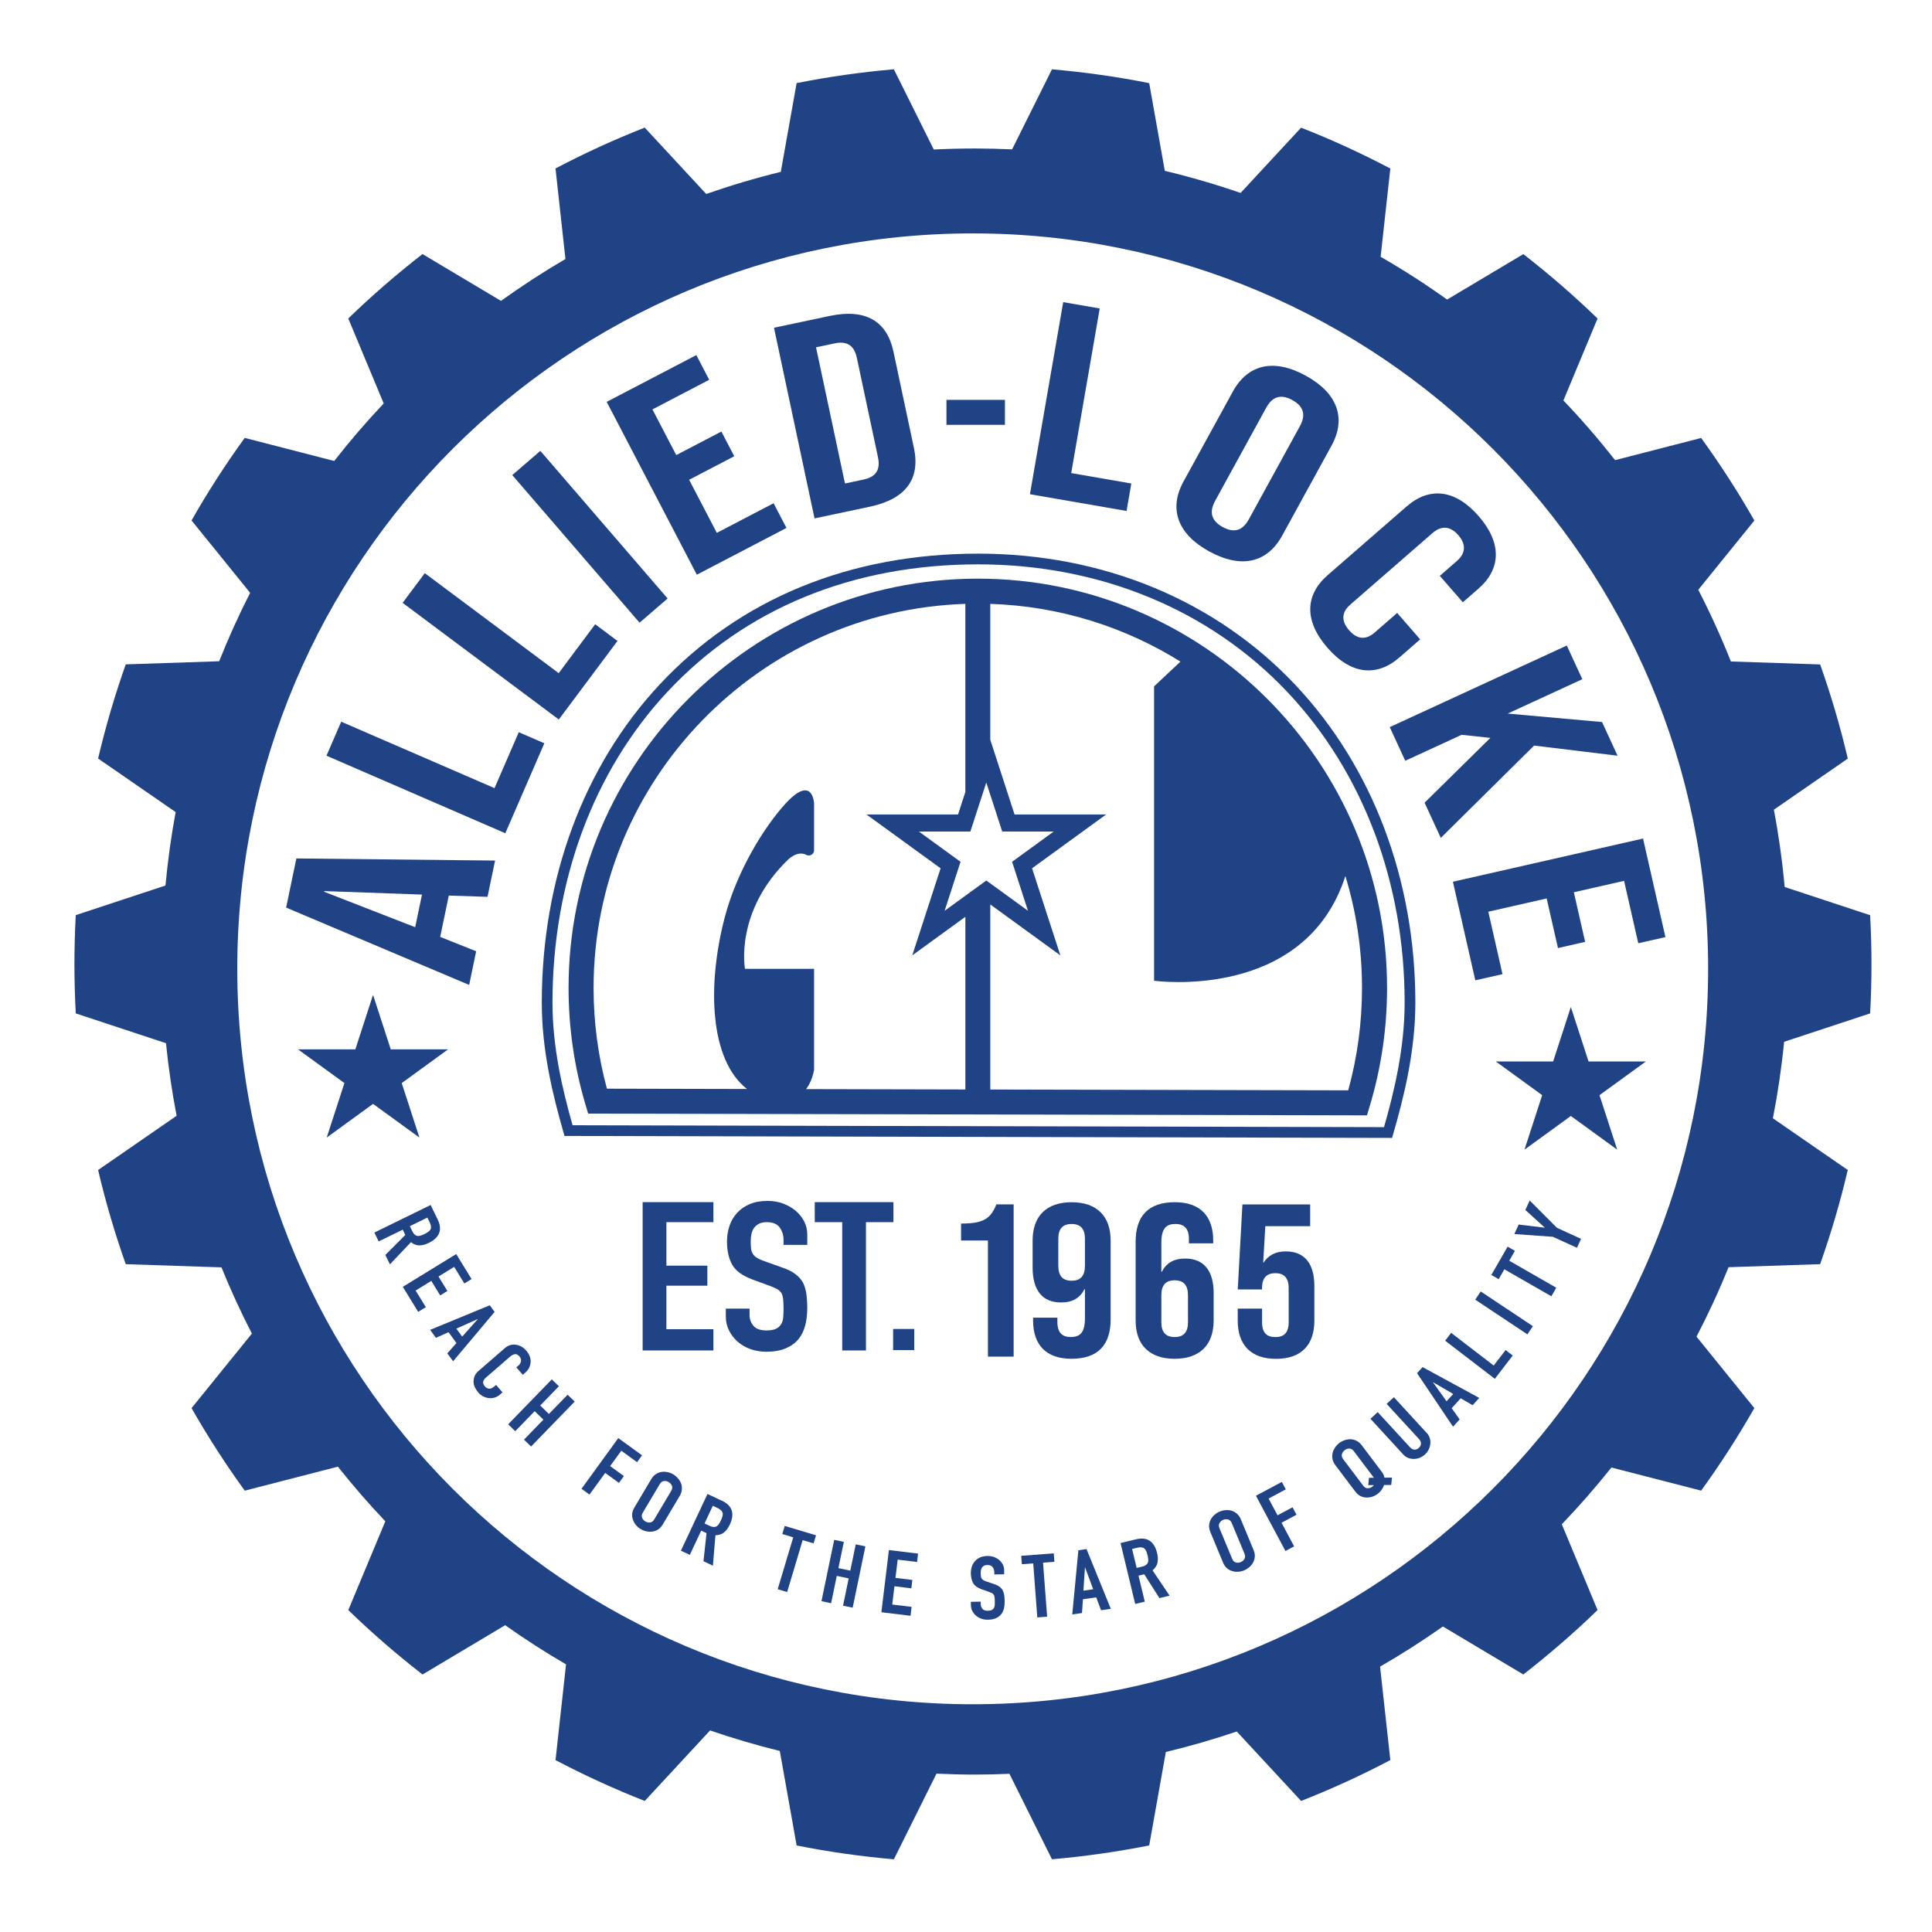 <?xml version="1.0" encoding="UTF-8"?>
<svg id="Layer_1_copy_2" xmlns="http://www.w3.org/2000/svg" version="1.1" viewBox="0 0 792 792">
  <!-- Generator: Adobe Illustrator 29.1.0, SVG Export Plug-In . SVG Version: 2.1.0 Build 142)  -->
  <defs>
    <style>
      .st0 {
        fill: #204385;
      }
    </style>
  </defs>
  <path class="st0" d="M766.64,415.46c.36-6.67.55-13.38.55-20.14s-.2-13.47-.55-20.14l-35.04-11.57c-.97-10.72-2.46-21.29-4.42-31.69l30.3-20.94c-3.08-13.15-6.88-26.03-11.33-38.6l-36.59-1.22c-3.99-10.04-8.46-19.85-13.37-29.39l22.99-28.39c-6.66-11.7-13.95-22.99-21.81-33.84l-35.29,9.09c-6.67-8.5-13.73-16.66-21.18-24.47l14-33.59c-9.65-9.34-19.81-18.15-30.43-26.4l-31.24,18.63c-8.78-6.27-17.87-12.13-27.26-17.54l3.98-36.18c-11.83-6.22-24.03-11.83-36.58-16.75l-24.8,26.76c-10.14-3.5-20.51-6.53-31.07-9.06l-6.4-35.95c-13.05-2.6-26.35-4.49-39.86-5.67l-16.34,32.82c-5.05-.23-10.12-.36-15.23-.36-5.66,0-11.29.14-16.88.42l-16.37-32.89c-13.51,1.18-26.81,3.07-39.86,5.67l-6.48,36.38c-10.39,2.55-20.59,5.58-30.57,9.07l-25.22-27.21c-12.55,4.93-24.74,10.53-36.57,16.75l4.08,37.12c-9.09,5.31-17.91,11.04-26.43,17.16l-32.17-19.19c-10.62,8.25-20.78,17.06-30.43,26.4l14.53,34.84c-7.12,7.54-13.89,15.4-20.29,23.58l-36.69-9.46c-7.86,10.85-15.15,22.14-21.8,33.84l24.02,29.67c-4.65,9.12-8.88,18.48-12.69,28.05l-38.3,1.28c-4.45,12.57-8.25,25.45-11.33,38.6l31.79,21.96c-1.84,9.88-3.23,19.92-4.17,30.09l-36.78,12.15c-.36,6.67-.55,13.38-.55,20.14s.2,13.47.55,20.14l36.99,12.22c1,10.06,2.47,19.98,4.35,29.75l-32.18,22.23c3.08,13.15,6.88,26.03,11.33,38.6l39.24,1.31c3.76,9.26,7.92,18.32,12.47,27.15l-24.73,30.55c6.66,11.7,13.95,22.99,21.8,33.84l38.18-9.84c6.16,7.75,12.64,15.23,19.45,22.4l-15.18,36.4c9.65,9.34,19.81,18.15,30.43,26.4l33.88-20.21c8.06,5.71,16.39,11.07,24.95,16.06l-4.31,39.24c11.83,6.22,24.03,11.83,36.57,16.75l26.79-28.91c9.34,3.22,18.88,6.03,28.58,8.42l6.9,38.74c13.05,2.6,26.35,4.49,39.86,5.67l17.47-35.11c5.23.24,10.49.38,15.78.38,4.73,0,9.44-.12,14.12-.32l17.44,35.04c13.51-1.18,26.81-3.08,39.86-5.67l6.82-38.31c9.87-2.37,19.57-5.17,29.07-8.4l26.38,28.47c12.55-4.92,24.75-10.53,36.58-16.75l-4.21-38.31c8.85-5.1,17.44-10.6,25.76-16.46l32.97,19.67c10.62-8.25,20.78-17.06,30.43-26.4l-14.66-35.17c7.13-7.43,13.91-15.2,20.34-23.27l36.78,9.48c7.86-10.85,15.15-22.15,21.81-33.84l-23.71-29.29c4.82-9.24,9.21-18.74,13.15-28.46l37.53-1.25c4.45-12.57,8.25-25.45,11.33-38.6l-30.69-21.2c2.01-10.29,3.56-20.75,4.6-31.36l35.25-11.64ZM398.75,698.64c-166.5,0-301.48-134.98-301.48-301.48S232.25,95.68,398.75,95.68s301.48,134.98,301.48,301.48-134.98,301.48-301.48,301.48Z"/>
  <path class="st0" d="M571.12,464.88c4.23-14.54,9.09-33.79,9.09-53.81,0-50.45-17.52-96.78-49.34-130.46-32.65-34.55-78.72-53.61-129.71-53.65h-.18c-52.62,0-97.75,18.53-130.51,53.59-31.19,33.37-48.37,79.72-48.37,130.51,0,19.46,4.48,37.72,8.86,53.02l.45,1.59,339.26.8.46-1.58ZM234.72,461.28c-4.15-14.67-8.24-31.97-8.24-50.22,0-49.67,16.76-94.95,47.18-127.51,31.92-34.15,75.93-52.2,127.31-52.2h.18c49.78.04,94.71,18.6,126.53,52.27,31.05,32.85,48.14,78.11,48.14,127.44,0,18.76-4.42,36.95-8.46,51l-332.64-.78Z"/>
  <polygon class="st0" points="164.68 443.99 183.68 430.18 160.19 430.18 152.93 407.84 145.67 430.18 122.18 430.18 141.19 443.99 133.93 466.33 152.93 452.52 171.94 466.33 164.68 443.99"/>
  <polygon class="st0" points="651.21 435.14 643.95 412.8 636.69 435.14 613.2 435.14 632.2 448.95 624.94 471.29 643.95 457.48 662.95 471.29 655.69 448.95 674.7 435.14 651.21 435.14"/>
  <path class="st0" d="M400.84,237.21c-92.51,0-167.76,75.26-167.76,167.76,0,16.3,2.33,32.41,6.94,47.89l1.09,3.65,319.25.72,1.1-3.65c4.75-15.7,7.15-32.06,7.15-48.61,0-92.51-75.26-167.76-167.76-167.76ZM395.72,446.62l-65.27-.15c1.4-1.86,2.6-4.39,3.27-7.87v-41.44h-28.32s-4.42-23.41,17.7-44.81c0,0,3.8-3.82,7.43-1.91,1.45.76,3.19-.26,3.19-1.9v-19.24s-.55-12.12-11.85.28c-8.06,8.85-19.6,26.73-24.79,46.56-7.22,27.58-6.26,58.32,9.16,70.28l-57.44-.13c-3.63-13.4-5.47-27.28-5.47-41.31,0-85.14,67.9-154.71,152.4-157.43v77.12l-2.99,9.22h-37.53l30.37,22.06-11.6,35.69,21.76-15.81v70.79ZM387.24,373.36l6.52-20.08-17.08-12.41h21.11l6.53-20.08,6.53,20.08h21.12l-17.08,12.41,6.52,20.08-17.08-12.41-17.08,12.41ZM552.7,446.97l-146.74-.33v-75.87l28.72,20.87-11.6-35.69,30.36-22.06h-37.53l-9.96-30.64v-55.7c28.54.92,55.19,9.47,77.97,23.67l-10.82,10.15v120.67s61.84,8.67,78.42-42.93c4.43,14.52,6.82,29.92,6.82,45.87,0,14.27-1.9,28.38-5.66,42Z"/>
  <path class="st0" d="M171.95,510.53c1.18,0,2.45-.34,3.8-1,4.51-2.21,5.72-5.45,3.63-9.72l-2.86-5.83-23.06,11.3,1.78,3.63,9.85-4.82,1.06,2.17-8.19,8.2,1.88,3.84,8.61-9.07c1.15.88,2.32,1.31,3.49,1.31ZM175.2,499.13l.92,1.88c.62,1.26.73,2.26.35,3-.22.37-.53.7-.94.99-.41.29-.9.57-1.49.86-.58.29-1.11.5-1.59.65-.48.15-.91.2-1.31.16-.41-.07-.78-.25-1.13-.55-.35-.3-.68-.77-.99-1.41l-1.01-2.06,7.19-3.52Z"/>
  <polygon class="st0" points="176.81 525.09 180.45 531.03 183.4 529.22 179.76 523.28 186.18 519.34 190.36 526.15 193.31 524.34 187.02 514.09 165.13 527.52 171.43 537.78 174.57 535.85 170.38 529.04 176.81 525.09"/>
  <path class="st0" d="M200.77,535.09l-24.44,10.07,2.38,3.26,5.16-2.3,3.25,4.44-3.75,4.22,2.38,3.26,17.01-20.24-1.99-2.72ZM189.46,547.92l-2.38-3.26,8.68-3.89.05.06-6.34,7.09Z"/>
  <path class="st0" d="M202.39,568.54c-.38.33-.75.55-1.11.65-.36.1-.69.12-.99.07-.32-.07-.61-.2-.87-.37-.26-.17-.48-.36-.65-.56-.6-.7-.83-1.35-.68-1.95.15-.6.5-1.14,1.07-1.63l9.92-8.59c.65-.57,1.3-.91,1.95-1.03.64-.12,1.29.2,1.95.96.5.58.7,1.21.59,1.9-.11.69-.43,1.26-.98,1.74l-.93.8,2.64,3.05,1.09-.94c.67-.58,1.19-1.24,1.54-1.99.36-.75.55-1.52.59-2.32.08-1.64-.51-3.17-1.75-4.61-.64-.74-1.34-1.31-2.09-1.73-.75-.41-1.52-.66-2.3-.76-.78-.09-1.55-.02-2.3.21-.75.23-1.45.62-2.08,1.18l-10.69,9.25c-.89.77-1.49,1.56-1.79,2.36-.31.81-.43,1.6-.38,2.4.05.8.26,1.55.64,2.28.37.73.81,1.38,1.31,1.96.59.68,1.26,1.21,2.01,1.58.75.37,1.53.6,2.33.68.8.08,1.57,0,2.33-.21.75-.22,1.43-.58,2.03-1.1l1.2-1.04-2.64-3.05-.95.83Z"/>
  <polygon class="st0" points="225.02 579.64 221.45 576.17 229.11 568.28 226.21 565.46 208.32 583.88 211.22 586.7 219.18 578.5 222.76 581.97 214.8 590.17 217.7 592.99 235.59 574.56 232.69 571.75 225.02 579.64"/>
  <polygon class="st0" points="254.69 594.7 261.17 599.4 263.2 596.59 253.46 589.53 238.38 610.31 241.65 612.68 248.09 603.81 253.73 607.9 255.76 605.1 250.12 601.01 254.69 594.7"/>
  <path class="st0" d="M279.19,608.1c-.31-.77-.74-1.48-1.3-2.12-.56-.64-1.19-1.17-1.89-1.58-.7-.42-1.47-.72-2.3-.9-.83-.18-1.64-.22-2.44-.11-.84.12-1.63.42-2.37.9-.75.48-1.38,1.16-1.91,2.05l-6.93,11.66c-.55.93-.86,1.83-.91,2.69-.05.86.08,1.68.39,2.45.27.78.69,1.49,1.25,2.13.56.64,1.19,1.16,1.89,1.58.7.42,1.47.72,2.3.9.83.18,1.66.22,2.5.1.8-.11,1.57-.4,2.3-.85.73-.46,1.38-1.15,1.93-2.09l6.93-11.66c.53-.89.82-1.77.89-2.66.06-.88-.04-1.72-.31-2.49ZM275.14,611.19l-6.93,11.66c-.46.77-1.02,1.19-1.7,1.28-.68.09-1.34-.06-1.97-.44-.64-.38-1.08-.89-1.33-1.52-.25-.64-.15-1.34.31-2.1l6.93-11.66c.45-.77,1.02-1.19,1.7-1.28.68-.09,1.34.06,1.97.44.63.38,1.08.89,1.33,1.52.25.64.15,1.34-.31,2.1Z"/>
  <path class="st0" d="M295.9,615.19l-5.88-2.75-10.89,23.25,3.66,1.71,4.65-9.93,2.19,1.02-1.25,11.52,3.87,1.81,1.03-12.46c1.45-.04,2.63-.43,3.54-1.17.92-.74,1.69-1.8,2.34-3.17,2.13-4.55,1.05-7.83-3.26-9.85ZM296.15,621.66c-.14.48-.34,1.01-.62,1.6-.27.59-.55,1.09-.83,1.5-.28.41-.59.73-.92.94-.36.2-.77.3-1.23.28-.46-.02-1.01-.17-1.66-.48l-2.08-.97,3.4-7.25,1.9.89c1.27.59,1.98,1.3,2.15,2.12.06.43.02.88-.11,1.36Z"/>
  <polygon class="st0" points="320.7 628.86 325.18 630.2 318.81 651.48 322.68 652.64 329.05 631.36 333.52 632.69 334.51 629.38 321.69 625.54 320.7 628.86"/>
  <polygon class="st0" points="348.57 643.86 343.69 642.84 345.93 632.07 341.97 631.25 336.75 656.39 340.7 657.22 343.03 646.02 347.91 647.04 345.59 658.23 349.54 659.05 354.76 633.91 350.81 633.09 348.57 643.86"/>
  <polygon class="st0" points="361.31 660.92 373.26 662.37 373.7 658.72 365.76 657.76 366.67 650.27 373.59 651.11 374 647.68 367.09 646.84 367.99 639.35 375.93 640.32 376.35 636.88 364.4 635.43 361.31 660.92"/>
  <path class="st0" d="M411.02,651.87c-.33-.55-.77-1.03-1.33-1.44-.56-.41-1.29-.77-2.2-1.06l-3.11-1.06c-.53-.18-.95-.37-1.26-.56-.31-.19-.54-.41-.7-.67-.16-.26-.27-.56-.31-.9-.04-.34-.07-.76-.08-1.26,0-.43.02-.85.1-1.25.07-.4.21-.75.42-1.07.21-.29.48-.54.82-.74.34-.2.79-.3,1.34-.31,1.03-.02,1.77.28,2.21.88.45.61.68,1.33.69,2.17v.83s4.05-.07,4.05-.07l-.03-1.8c-.03-1.49-.66-2.8-1.89-3.94-.62-.54-1.34-.97-2.18-1.3-.84-.32-1.76-.47-2.76-.46-1.19.02-2.21.22-3.06.61-.85.39-1.55.9-2.09,1.53-.57.64-.99,1.39-1.27,2.26-.28.87-.4,1.79-.39,2.75.03,1.61.35,2.95.96,4.01.61,1.06,1.8,1.9,3.55,2.52l2.91,1.03c.5.18.91.36,1.22.52.31.16.55.37.74.64.16.26.27.61.33,1.04.06.43.1.98.11,1.66,0,.58,0,1.1-.03,1.57-.03.47-.15.87-.36,1.22-.2.34-.5.6-.88.79-.38.19-.91.29-1.6.3-1.03.02-1.77-.24-2.21-.77-.44-.53-.67-1.14-.68-1.81l-.02-1.15-4.04.07.02,1.37c.02.87.21,1.66.58,2.39.37.73.86,1.36,1.48,1.9.62.54,1.35.96,2.2,1.26.85.3,1.76.44,2.74.42,1.29-.02,2.38-.23,3.28-.63.89-.4,1.61-.94,2.15-1.62.52-.66.89-1.45,1.11-2.38.22-.93.32-1.94.3-3.02-.02-.94-.08-1.77-.2-2.5-.12-.73-.33-1.38-.63-1.95Z"/>
  <polygon class="st0" points="431.98 636.78 418.64 637.79 418.9 641.24 423.56 640.89 425.23 663.04 429.26 662.74 427.58 640.59 432.24 640.24 431.98 636.78"/>
  <path class="st0" d="M442.07,635.5l-2.51,26.32,4-.58.37-5.63,5.45-.8,1.98,5.29,4-.59-9.95-24.49-3.33.49ZM444.14,652.07l.61-9.49h.08s3.31,8.91,3.31,8.91l-4,.59Z"/>
  <path class="st0" d="M474.5,640.62c.25-1.15.2-2.46-.15-3.93-1.18-4.88-4.07-6.77-8.69-5.66l-6.31,1.52,6.01,24.97,3.93-.95-2.57-10.66,2.35-.57,6.22,9.78,4.16-1-6.98-10.38c1.1-.93,1.78-1.98,2.04-3.13ZM470.56,640.57c-.15.38-.41.71-.78.99-.37.27-.9.49-1.59.66l-2.23.54-1.87-7.78,2.04-.49c1.36-.33,2.36-.22,3.01.31.32.3.57.67.76,1.13.19.46.36,1.01.52,1.64.15.63.25,1.2.29,1.69.04.5,0,.93-.13,1.31Z"/>
  <path class="st0" d="M508.68,622.84c-.4-.95-.93-1.72-1.6-2.31-.67-.58-1.4-.99-2.19-1.24-.8-.21-1.63-.29-2.47-.22-.85.06-1.65.25-2.4.57-.76.31-1.46.75-2.1,1.3-.64.55-1.16,1.18-1.55,1.89-.41.74-.64,1.55-.7,2.44-.06.89.11,1.8.5,2.76l5.2,12.52c.42,1,.95,1.78,1.61,2.34.66.56,1.39.94,2.2,1.16.79.25,1.6.34,2.45.27.84-.06,1.64-.25,2.4-.57.75-.31,1.45-.75,2.1-1.3.64-.55,1.17-1.2,1.57-1.94.39-.71.62-1.49.69-2.36.07-.86-.1-1.79-.52-2.79l-5.2-12.52ZM510.16,639.04c-.34.6-.85,1.03-1.53,1.32-.68.28-1.35.34-2.02.15-.66-.18-1.16-.68-1.5-1.5l-5.2-12.52c-.34-.82-.34-1.53,0-2.13.34-.6.85-1.04,1.53-1.32.68-.28,1.35-.33,2.02-.15.66.18,1.16.68,1.5,1.5l5.2,12.52c.34.82.34,1.53,0,2.13Z"/>
  <polygon class="st0" points="529.86 617.9 523.71 621.18 520.04 614.31 527.1 610.54 525.47 607.49 514.85 613.16 526.95 635.81 530.51 633.91 525.35 624.23 531.49 620.95 529.86 617.9"/>
  <path class="st0" d="M566.4,603.3l-8.17-10.83c-.62-.83-1.33-1.43-2.13-1.83-.79-.39-1.6-.61-2.43-.65-.83,0-1.65.13-2.45.4-.8.27-1.53.66-2.18,1.15-.65.49-1.22,1.09-1.7,1.78-.48.7-.83,1.44-1.03,2.22-.21.82-.23,1.67-.07,2.54.16.87.55,1.72,1.18,2.55l8.17,10.82c.65.86,1.37,1.48,2.15,1.86.78.38,1.58.57,2.42.57.82.04,1.64-.07,2.44-.35.8-.27,1.53-.66,2.18-1.15,1.28-.97,2.14-2.17,2.58-3.62l2.96-.02.3-3.02-3.1.03c-.13-.83-.5-1.65-1.11-2.46ZM563.16,608.81c-.11.2-.31.42-.61.64-.59.45-1.23.66-1.91.65-.69-.01-1.29-.37-1.83-1.08l-8.17-10.83c-.54-.71-.71-1.39-.54-2.06.18-.66.56-1.21,1.15-1.66.59-.44,1.23-.66,1.91-.65.68.01,1.3.37,1.83,1.08l8.17,10.82.04.06-2.01.03-.3,3.02,2.26-.03Z"/>
  <path class="st0" d="M584.88,587.43l-13.47-14.66-2.97,2.73,13.23,14.39c.62.67.9,1.33.84,1.97-.06.64-.35,1.2-.87,1.68-.53.48-1.11.72-1.75.73-.64,0-1.27-.33-1.89-1l-13.23-14.39-2.97,2.73,13.47,14.66c.57.62,1.22,1.07,1.95,1.37.73.29,1.51.43,2.33.43.82,0,1.62-.15,2.41-.45.78-.3,1.51-.75,2.17-1.36.66-.61,1.18-1.29,1.55-2.06.37-.77.59-1.56.67-2.38.07-.82,0-1.6-.25-2.34-.24-.75-.64-1.43-1.21-2.05Z"/>
  <path class="st0" d="M580.9,562.92l14.76,21.94,2.72-2.99-3.28-4.59,3.7-4.07,4.88,2.84,2.72-2.99-23.23-12.63-2.26,2.49ZM587.51,566.64l8.22,4.8-2.72,2.99-5.55-7.73.05-.06Z"/>
  <polygon class="st0" points="612.33 559.78 594.88 546.39 592.42 549.6 612.79 565.23 620.12 555.68 617.2 553.44 612.33 559.78"/>
  <rect class="st0" x="614.55" y="525.36" width="4.04" height="25.68" transform="translate(-173.06 753.38) rotate(-56.36)"/>
  <polygon class="st0" points="621.03 512.77 618.03 511.05 611.36 522.65 614.37 524.38 616.69 520.33 635.96 531.39 637.97 527.89 618.7 516.82 621.03 512.77"/>
  <polygon class="st0" points="627.08 492.13 625.3 496.02 633.23 503.21 633.2 503.28 622.57 501.99 620.79 505.88 636.57 507.01 646.45 511.52 648.13 507.85 638.25 503.33 627.08 492.13"/>
  <rect class="st0" x="387.99" y="163.92" width="23.97" height="10.24"/>
  <path class="st0" d="M195.2,389.96l-14.75-5.89,3.52-16.9-.22-.05,16.1.53,3.1-14.87-81.45-.87-4.2,20.15,75.03,31.7,2.87-13.79ZM170.2,380.1l-37.32-14.54.06-.27,40.05,1.43-2.79,13.39Z"/>
  <polygon class="st0" points="223.14 304.7 212.67 300.16 202.72 323.09 139.88 295.85 133.84 309.79 207.15 341.58 223.14 304.7"/>
  <polygon class="st0" points="253.13 262.75 243.99 255.91 229.03 275.95 174.14 234.96 165.05 247.13 229.08 294.95 253.13 262.75"/>
  <rect class="st0" x="234.25" y="180.08" width="15.19" height="79.9" transform="translate(-85 211.34) rotate(-40.77)"/>
  <polygon class="st0" points="322.4 216.42 317.12 206.3 293.85 218.44 282.5 196.68 301 187.03 295.72 176.91 277.22 186.56 267.46 167.83 290.73 155.69 285.45 145.57 248.71 164.74 285.66 235.59 322.4 216.42"/>
  <path class="st0" d="M356.61,207.71c14.86-3.16,20.71-11.52,18.05-24.03l-8.4-39.53c-2.66-12.51-11.4-17.77-26.27-14.61l-22.7,4.82,16.62,78.16,22.7-4.82ZM342.09,140.77c4.73-1,7.99.4,9.18,5.99l8.64,40.64c1.19,5.58-1.22,8.2-5.95,9.2l-7.57,1.61-11.87-55.83,7.57-1.61Z"/>
  <polygon class="st0" points="463.77 198.21 439.13 193.94 450.82 126.45 435.85 123.86 422.21 202.6 461.82 209.46 463.77 198.21"/>
  <path class="st0" d="M495.74,226.06c13.08,7.17,23.74,4.69,29.89-6.52l20.2-36.83c6.15-11.21,2.52-21.54-10.56-28.71-13.08-7.17-23.74-4.68-29.89,6.53l-20.2,36.83c-6.15,11.21-2.52,21.54,10.56,28.71ZM498.11,205.36l20.97-38.24c2.74-5.01,6.45-5.44,10.69-3.12,4.24,2.32,5.86,5.69,3.12,10.69l-20.97,38.24c-2.74,5-6.45,5.45-10.69,3.12-4.24-2.33-5.86-5.69-3.11-10.69Z"/>
  <path class="st0" d="M576.66,207.58l-32.38,28.18c-9.3,8.09-9.73,18.72-.12,29.77,9.61,11.04,20.2,12.08,29.5,3.99l8.52-7.42-9.43-10.83-9.21,8.02c-3.96,3.45-7.51,2.5-10.5-.93-2.99-3.44-3.44-7.08.52-10.53l33.67-29.3c3.96-3.45,7.59-2.58,10.59.86,2.99,3.44,3.35,7.15-.61,10.6l-6.97,6.07,9.43,10.84,6.37-5.55c9.3-8.09,9.73-18.73.12-29.77-9.61-11.04-20.2-12.08-29.5-3.99Z"/>
  <polygon class="st0" points="576.07 311.87 599.19 301.22 610.96 302.49 583.99 329.06 590.64 343.48 628.88 305.64 663.1 309.79 656.74 295.99 618.06 292.52 648.65 278.43 642.29 264.63 569.71 298.07 576.07 311.87"/>
  <polygon class="st0" points="604.79 401.87 615.93 399.34 610.11 373.74 634.04 368.31 638.67 388.64 649.8 386.11 645.18 365.77 665.77 361.09 671.59 386.68 682.72 384.15 673.54 343.75 595.61 361.46 604.79 401.87"/>
  <polygon class="st0" points="292.45 501.01 292.45 492.81 263.44 492.81 263.44 553.6 292.45 553.6 292.45 544.89 273.18 544.89 273.18 527.05 289.97 527.05 289.97 518.85 273.18 518.85 273.18 501.01 292.45 501.01"/>
  <path class="st0" d="M327.3,548.99c1.27-1.54,2.19-3.4,2.77-5.59.57-2.19.86-4.57.86-7.13,0-2.22-.13-4.2-.38-5.93-.26-1.74-.73-3.29-1.43-4.65-.76-1.31-1.81-2.46-3.15-3.46s-3.09-1.86-5.25-2.6l-7.44-2.65c-1.27-.45-2.28-.91-3.01-1.37-.73-.45-1.29-.99-1.67-1.62-.38-.63-.62-1.34-.71-2.13-.09-.8-.14-1.79-.14-2.99,0-1.03.09-2.01.29-2.95.19-.94.54-1.78,1.05-2.52.51-.68,1.18-1.25,2-1.71.83-.46,1.91-.68,3.24-.68,2.48,0,4.25.73,5.3,2.18,1.05,1.45,1.57,3.17,1.57,5.17v1.96h9.73v-4.27c0-3.53-1.46-6.66-4.39-9.39-1.46-1.31-3.2-2.36-5.2-3.16-2-.8-4.21-1.2-6.63-1.2-2.86,0-5.33.44-7.39,1.32-2.07.88-3.77,2.06-5.1,3.54-1.4,1.48-2.45,3.25-3.15,5.3-.7,2.05-1.05,4.21-1.05,6.49,0,3.81.72,6.99,2.15,9.52,1.43,2.53,4.25,4.57,8.44,6.1l6.97,2.56c1.21.46,2.18.89,2.91,1.28.73.4,1.32.91,1.77,1.54.38.63.63,1.45.76,2.48.13,1.02.19,2.33.19,3.93,0,1.37-.05,2.6-.14,3.71-.09,1.11-.4,2.06-.91,2.86-.51.8-1.23,1.41-2.15,1.83-.92.43-2.21.64-3.86.64-2.48,0-4.25-.64-5.3-1.92-1.05-1.28-1.58-2.72-1.58-4.31v-2.73h-9.73v3.25c0,2.05.43,3.94,1.29,5.68.86,1.74,2.02,3.26,3.48,4.57,1.46,1.31,3.21,2.33,5.25,3.08,2.03.74,4.23,1.11,6.58,1.11,3.12,0,5.76-.46,7.92-1.37,2.16-.91,3.91-2.16,5.25-3.76Z"/>
  <polygon class="st0" points="366.25 492.81 334 492.81 334 501.01 345.26 501.01 345.26 553.6 354.99 553.6 354.99 501.01 366.25 501.01 366.25 492.81"/>
  <path class="st0" d="M393.98,501.58v6.95h11.01v47.6h10.54v-62.4h-7.09c-2.39,6.06-5.55,7.85-14.46,7.85Z"/>
  <path class="st0" d="M455.29,540.8v-32.27c0-9.98-5.65-15.69-15.99-15.69s-15.99,5.71-15.99,15.69v11.14c0,9.18,3.93,14.26,11.68,14.26,4.69,0,7.76-1.87,9.58-5.44h.19v11.94c0,5.97-2.11,7.67-5.84,7.67-3.35,0-5.46-1.69-5.46-6.15v-1.78h-9.96v1.16c0,9.98,5.36,15.69,15.71,15.69,10.92,0,16.09-5.71,16.09-16.22ZM444.76,518.87c0,4.19-1.82,6.15-5.46,6.15s-5.46-1.96-5.46-6.15v-11.05c0-4.1,1.82-6.06,5.46-6.06s5.46,1.96,5.46,6.06v11.05Z"/>
  <path class="st0" d="M497.53,530.19c0-9.18-3.93-14.26-11.68-14.26-4.69,0-7.76,1.87-9.58,5.44h-.19v-11.95c0-5.97,2.11-7.67,5.84-7.67,3.35,0,5.46,1.69,5.46,6.15v1.78h9.96v-1.16c0-9.98-5.36-15.69-15.71-15.69-10.92,0-16.09,5.71-16.09,16.23v32.27c0,9.98,5.65,15.69,15.99,15.69s15.99-5.71,15.99-15.69v-11.14ZM487,542.05c0,4.1-1.82,6.06-5.46,6.06s-5.46-1.96-5.46-6.06v-11.05c0-4.19,1.82-6.15,5.46-6.15s5.46,1.96,5.46,6.15v11.05Z"/>
  <path class="st0" d="M527.13,512.99c-4.21,0-7.18,1.6-9.1,4.55h-.19l.86-14.89h18.39v-8.91h-27.77l-1.92,34.86h9.96v-.53c0-4.46,2.11-6.15,5.46-6.15s5.46,1.69,5.46,6.15v13.99c0,4.46-2.11,6.06-5.46,6.06s-5.46-1.6-5.46-6.06v-5.61h-9.96v4.9c0,9.98,5.36,15.69,15.71,15.69s15.7-5.71,15.7-15.69v-14.09c0-9.18-3.93-14.26-11.68-14.26Z"/>
  <rect class="st0" x="366.12" y="544.79" width="8.67" height="8.67"/>
</svg>